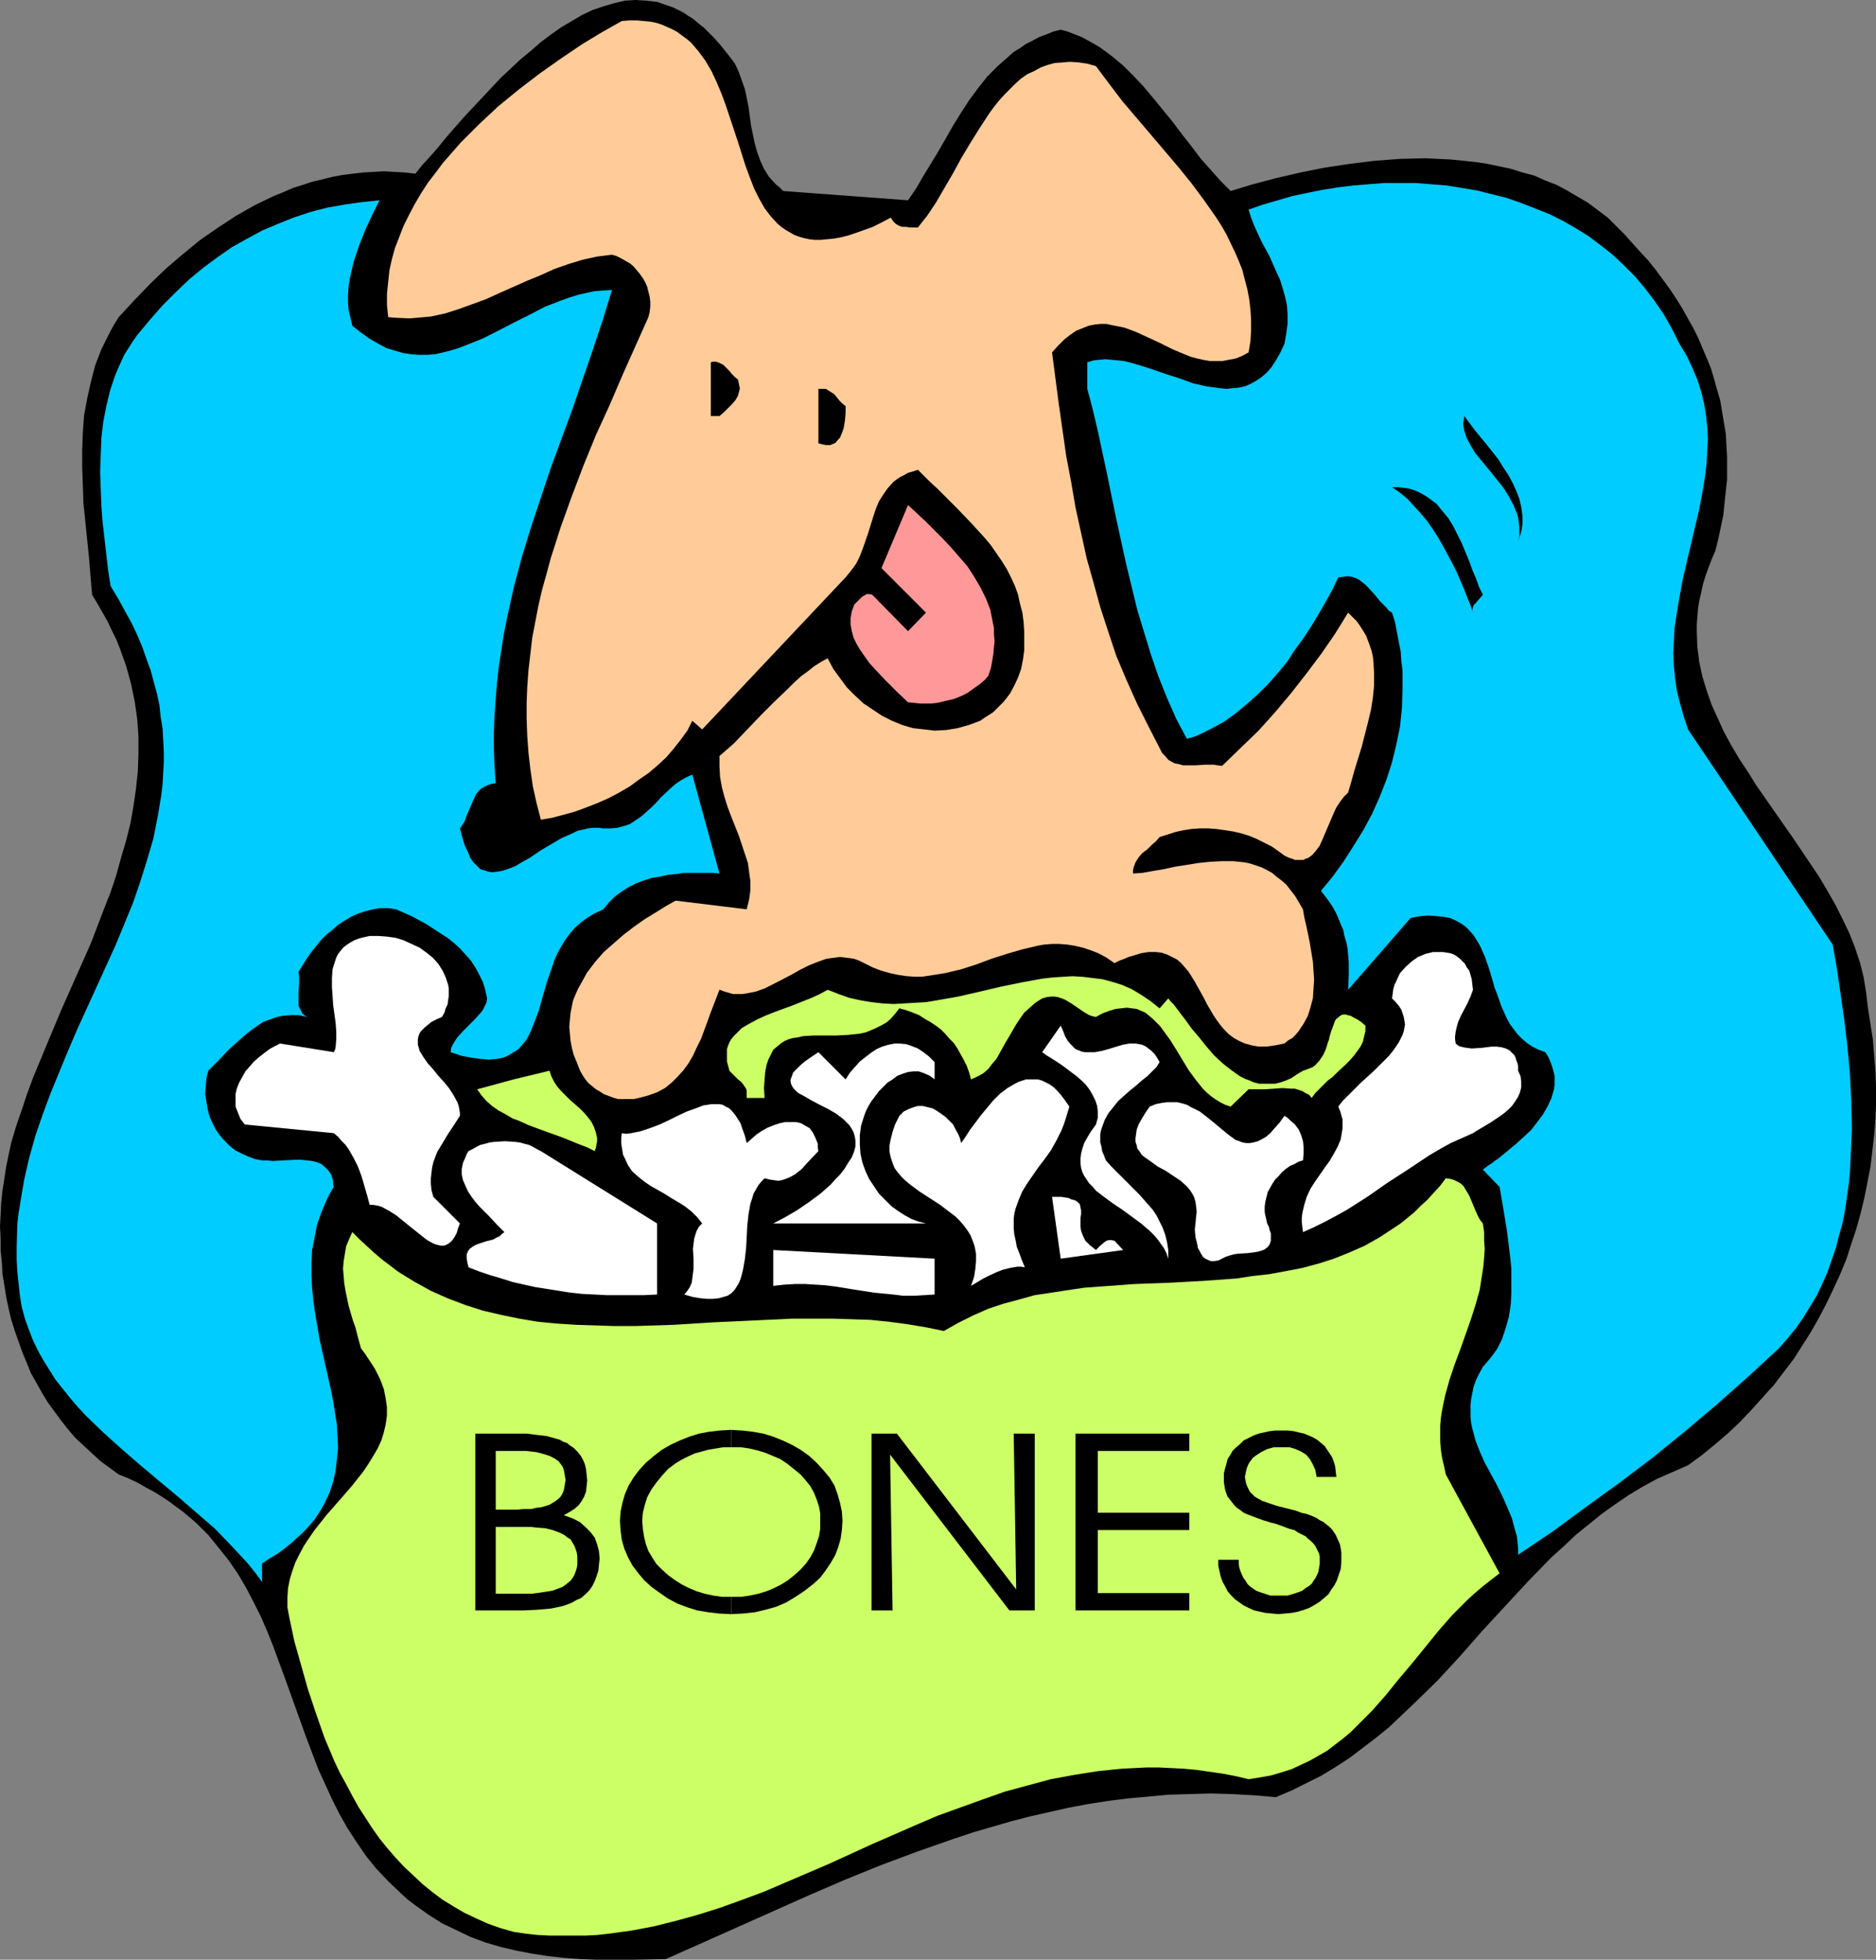 <?xml version="1.0" encoding="UTF-8" standalone="no"?>
<svg
   version="1.0"
   width="129.766mm"
   height="135.508mm"
   id="svg29"
   sodipodi:docname="Dog with Bone 23.wmf"
   xmlns:inkscape="http://www.inkscape.org/namespaces/inkscape"
   xmlns:sodipodi="http://sodipodi.sourceforge.net/DTD/sodipodi-0.dtd"
   xmlns="http://www.w3.org/2000/svg"
   xmlns:svg="http://www.w3.org/2000/svg">
  <rect width="100%" height="100%" fill="#808080" stroke="none"/>
  <sodipodi:namedview
     id="namedview29"
     pagecolor="#ffffff"
     bordercolor="#000000"
     borderopacity="0.25"
     inkscape:showpageshadow="2"
     inkscape:pageopacity="0.0"
     inkscape:pagecheckerboard="0"
     inkscape:deskcolor="#d1d1d1"
     inkscape:document-units="mm" />
  <defs
     id="defs1">
    <pattern
       id="WMFhbasepattern"
       patternUnits="userSpaceOnUse"
       width="6"
       height="6"
       x="0"
       y="0" />
  </defs>
  <path
     style="fill:#000000;fill-opacity:1;fill-rule:evenodd;stroke:none"
     d="m 190.688,14.702 1.454,1.939 0.97,2.1 0.808,2.262 0.808,2.262 0.485,2.262 0.485,2.423 0.646,4.847 0.97,4.685 0.646,2.262 0.808,2.262 0.97,2.1 1.293,2.1 1.778,1.939 0.97,0.808 0.97,0.969 32.643,2.423 2.101,-3.07 1.778,-3.07 4.04,-6.624 3.878,-6.786 2.101,-3.393 2.101,-3.231 2.262,-3.07 2.424,-3.07 2.747,-2.747 2.747,-2.423 1.454,-1.293 1.616,-0.969 1.616,-1.131 1.616,-0.808 1.778,-0.969 1.778,-0.646 1.939,-0.808 1.939,-0.485 1.778,0.485 3.717,1.454 3.232,1.777 1.616,0.969 3.07,2.262 2.909,2.423 2.747,2.747 2.586,2.747 2.586,3.07 5.01,6.139 2.424,3.231 2.424,3.07 2.424,3.231 2.586,2.908 2.586,2.908 2.747,2.747 5.818,-1.777 6.141,-1.616 6.302,-1.454 6.464,-1.293 6.464,-0.969 6.626,-0.808 6.464,-0.485 6.626,-0.162 3.232,0.162 3.394,0.162 3.232,0.323 3.07,0.323 3.232,0.485 3.07,0.646 3.07,0.646 3.07,0.969 3.07,0.808 2.909,1.293 2.909,1.131 2.747,1.454 2.747,1.616 2.747,1.616 2.586,1.939 2.586,1.939 4.363,4.362 4.202,4.685 2.101,2.262 1.939,2.423 1.778,2.423 1.778,2.423 1.616,2.423 1.616,2.585 1.454,2.585 1.454,2.585 1.293,2.585 2.262,5.332 1.131,2.747 0.808,2.747 0.808,2.908 0.808,2.747 0.485,2.908 0.485,2.908 0.485,2.908 0.162,2.908 0.162,2.908 v 3.07 3.07 l -0.323,2.908 -0.323,3.07 -0.323,3.231 -0.646,3.07 -0.646,3.07 -0.808,3.231 -0.97,2.262 -0.808,2.1 -0.808,2.262 -0.646,2.1 -0.485,2.262 -0.485,2.1 -0.323,1.939 -0.162,2.1 -0.162,2.1 v 1.939 l 0.162,4.039 0.485,3.878 0.808,3.716 1.131,3.716 1.293,3.716 1.616,3.554 1.616,3.554 1.939,3.554 2.101,3.554 2.262,3.393 2.101,3.393 9.696,13.894 4.686,6.947 2.262,3.393 2.101,3.554 2.101,3.716 1.778,3.554 1.778,3.716 1.454,3.716 1.293,3.878 0.97,3.878 0.646,4.039 0.485,4.039 0.646,4.201 0.646,4.039 0.323,4.201 0.323,4.039 0.162,4.201 v 4.201 l -0.162,4.039 -0.323,4.201 -0.485,4.201 -0.485,4.039 -0.808,4.201 -0.808,4.039 -0.97,4.039 -1.131,4.039 -1.293,3.878 -1.293,4.039 -1.616,3.878 -1.778,3.878 -1.778,3.716 -1.939,3.716 -2.101,3.716 -2.262,3.554 -2.262,3.554 -2.586,3.393 -2.586,3.393 -2.909,3.231 -2.909,3.231 -3.07,3.231 -3.07,2.908 -3.394,2.908 -3.555,2.908 -3.555,2.585 -4.04,1.777 -4.04,1.777 -3.878,2.1 -3.717,2.262 -3.555,2.423 -3.394,2.423 -3.394,2.747 -3.394,2.747 -3.07,2.908 -3.232,2.908 -6.141,6.301 -5.979,6.463 -5.979,6.463 -5.818,6.624 -5.979,6.463 -6.302,6.139 -3.07,2.908 -3.232,3.07 -3.394,2.747 -3.394,2.585 -3.394,2.585 -3.717,2.423 -3.717,2.262 -3.878,1.939 -3.878,1.939 -4.202,1.777 -5.656,-0.485 -5.818,-0.323 -5.494,-0.162 -5.494,0.162 -5.494,0.162 -5.333,0.485 -5.333,0.485 -5.171,0.646 -5.171,0.808 -5.171,0.969 -5.01,1.131 -5.01,1.131 -5.01,1.293 -5.01,1.454 -5.01,1.454 -4.848,1.616 -9.696,3.393 -9.534,3.554 -9.534,3.878 -9.373,4.039 -37.33,16.641 -9.05,0.162 h -4.525 -4.363 l -4.363,-0.162 -4.363,-0.323 -4.202,-0.485 -4.202,-0.646 -4.202,-0.808 -4.04,-0.969 -3.878,-1.131 -3.878,-1.454 -3.717,-1.777 -3.717,-1.777 -3.555,-2.262 -3.394,-2.423 -1.939,-1.454 -1.778,-1.616 -3.394,-3.231 -3.07,-3.231 -2.747,-3.393 -2.424,-3.554 -2.424,-3.716 -2.101,-3.716 -1.939,-3.878 -1.778,-3.878 -1.778,-3.878 -3.07,-8.078 -2.909,-8.078 -2.909,-8.078 -2.909,-7.917 -1.616,-4.039 -1.616,-3.716 -1.939,-3.878 -1.939,-3.716 -2.101,-3.554 -2.424,-3.554 -2.586,-3.231 -2.747,-3.393 -3.07,-3.07 -3.394,-2.908 -1.778,-1.292 -1.939,-1.454 -1.939,-1.293 -2.101,-1.292 -2.101,-1.131 -2.262,-1.293 -2.424,-1.131 -2.424,-0.969 -2.424,-1.777 -2.424,-1.777 -2.101,-1.939 -2.262,-2.1 -2.101,-1.939 -1.939,-2.262 -1.778,-2.262 -1.778,-2.423 -1.778,-2.423 -1.454,-2.423 -1.454,-2.585 -1.454,-2.585 -1.131,-2.747 -1.131,-2.747 -0.97,-2.747 -0.97,-2.747 -0.97,-3.07 -0.646,-2.747 -0.646,-3.07 -0.485,-3.07 -0.485,-2.908 -0.162,-3.07 -0.323,-3.07 v -3.07 L 0,320.541 l 0.162,-3.07 0.162,-3.231 0.323,-3.07 0.485,-3.07 0.485,-3.231 0.646,-3.07 0.646,-3.07 1.293,-4.362 1.454,-4.201 1.454,-4.362 1.616,-4.362 3.555,-8.563 3.717,-8.886 3.878,-8.724 3.878,-8.724 3.394,-8.886 1.778,-4.524 1.454,-4.362 1.293,-4.685 1.293,-4.362 1.131,-4.524 0.808,-4.524 0.646,-4.524 0.485,-4.524 0.162,-4.524 v -4.685 l -0.323,-4.524 -0.646,-4.524 -0.97,-4.685 -1.293,-4.685 -1.616,-4.524 -0.97,-2.423 -1.131,-2.262 -1.131,-2.423 -1.293,-2.262 -1.293,-2.262 -1.454,-2.423 -0.808,-9.694 -0.97,-9.532 -0.485,-4.685 -0.162,-4.685 -0.162,-4.685 V 117.618 l 0.162,-4.524 0.323,-4.524 0.808,-4.362 0.97,-4.362 1.131,-4.362 0.808,-2.1 0.808,-2.1 2.101,-4.201 1.131,-2.1 1.293,-2.1 4.04,-4.362 4.202,-4.362 4.202,-4.039 4.363,-3.716 4.525,-3.716 4.686,-3.231 4.686,-3.07 4.848,-2.747 5.01,-2.423 2.424,-0.969 2.586,-1.131 2.586,-0.808 2.424,-0.808 2.747,-0.646 2.586,-0.646 2.586,-0.485 2.586,-0.323 2.747,-0.323 2.747,-0.162 2.747,-0.162 2.747,0.162 2.747,0.162 2.747,0.323 1.778,-2.262 2.101,-2.262 2.101,-2.423 2.101,-2.585 4.525,-5.17 4.848,-5.17 4.848,-5.17 2.586,-2.423 2.586,-2.423 2.747,-2.262 2.586,-2.262 2.586,-1.939 2.747,-1.939 2.747,-1.616 2.747,-1.616 2.747,-1.293 2.909,-0.969 2.747,-0.808 2.747,-0.646 L 166.125,0 l 2.747,0.162 2.909,0.323 2.747,0.969 1.454,0.485 1.293,0.646 1.293,0.646 1.454,0.969 1.293,0.808 1.293,1.131 1.454,1.131 1.293,1.293 1.293,1.293 1.454,1.616 1.293,1.616 z"
     id="path1" />
  <path
     style="fill:#ffcc99;fill-opacity:1;fill-rule:evenodd;stroke:none"
     d="m 232.865,56.87 0.646,0.969 0.646,0.646 0.808,0.485 0.97,0.323 h 0.97 l 0.97,0.162 h 2.101 l 1.131,-1.454 1.293,-1.616 2.262,-3.393 2.262,-3.878 2.262,-3.878 2.101,-3.878 2.424,-4.039 2.424,-3.878 2.424,-3.716 1.293,-1.777 1.293,-1.616 1.454,-1.616 1.454,-1.454 1.454,-1.454 1.454,-1.293 1.616,-1.131 1.778,-0.808 1.778,-0.969 1.778,-0.646 1.778,-0.485 2.101,-0.162 1.939,-0.162 2.262,0.162 2.262,0.323 2.262,0.646 3.394,4.524 3.555,4.685 3.717,4.362 3.717,4.362 7.272,8.563 3.394,4.201 3.232,4.362 3.07,4.362 1.454,2.262 1.293,2.262 2.262,4.685 0.97,2.262 0.97,2.423 0.646,2.585 0.646,2.423 0.485,2.585 0.323,2.747 0.162,2.585 v 2.908 l -0.162,2.747 -0.485,2.908 -1.778,0.969 -1.616,0.646 -1.778,0.323 -1.616,0.323 h -1.778 -1.616 l -1.778,-0.323 -1.454,-0.323 -1.778,-0.485 -1.616,-0.646 -3.07,-1.293 -3.232,-1.616 -6.302,-2.908 -3.07,-1.131 -1.616,-0.323 -1.616,-0.323 -1.454,-0.323 h -1.616 l -1.454,0.162 -1.616,0.323 -1.616,0.646 -1.616,0.646 -1.616,1.131 -1.454,1.131 -1.616,1.616 -1.616,1.777 1.778,13.571 1.939,13.571 1.293,6.786 1.131,6.624 1.454,6.624 1.454,6.624 1.778,6.301 1.778,6.463 2.101,6.463 2.101,6.301 2.586,6.139 2.747,6.139 2.909,5.816 3.07,5.978 0.646,1.292 0.808,0.808 0.808,0.969 0.808,0.485 0.97,0.485 0.97,0.162 1.131,0.323 h 0.97 2.262 l 2.424,-0.162 h 2.262 l 1.131,0.162 1.131,0.162 4.848,-4.685 4.686,-4.524 4.363,-4.847 4.202,-5.008 4.04,-5.17 3.878,-5.17 3.555,-5.17 3.394,-5.493 1.131,1.131 1.131,1.131 0.808,1.131 0.808,1.292 0.808,1.293 0.485,1.292 0.485,1.293 0.485,1.454 0.323,1.454 0.162,1.454 0.162,2.908 v 3.231 l -0.323,3.231 -0.485,3.07 -0.808,3.393 -1.616,6.301 -1.939,6.301 -0.808,2.908 -0.808,2.747 -1.131,1.131 -0.97,1.292 -0.97,1.454 -0.808,1.777 -1.454,3.393 -1.454,3.393 -0.646,1.454 -0.97,1.292 -0.97,1.131 -1.131,0.808 -0.646,0.162 -0.485,0.323 h -0.808 -0.646 -0.808 l -0.808,-0.323 -0.97,-0.323 -0.97,-0.485 -1.778,-1.293 -1.616,-1.131 -1.939,-0.969 -1.939,-0.969 -1.939,-0.808 -2.101,-0.646 -2.101,-0.485 -2.101,-0.323 -2.262,-0.323 -2.101,-0.162 h -2.262 l -2.262,0.162 -2.101,0.323 -2.101,0.485 -1.939,0.646 -2.101,0.646 -0.97,1.131 -1.131,0.969 -1.131,1.131 -1.293,0.969 -0.97,1.131 -0.808,1.292 -0.485,1.293 -0.162,0.808 v 0.808 l 2.424,-0.162 2.747,-0.485 2.909,-0.485 2.909,-0.646 6.141,-0.969 3.07,-0.323 3.07,-0.162 h 2.909 l 3.07,0.323 1.454,0.323 1.454,0.485 1.454,0.485 1.293,0.646 1.454,0.808 1.131,0.969 1.293,0.969 1.293,1.131 1.131,1.454 1.131,1.454 0.97,1.616 1.131,1.939 0.323,1.939 0.485,2.1 0.485,2.262 0.485,2.423 0.808,4.847 0.162,2.423 0.162,2.423 -0.162,2.423 -0.162,2.423 -0.646,2.423 -0.646,2.1 -1.131,2.1 -0.646,0.969 -0.646,0.969 -0.808,0.969 -0.808,0.808 -1.131,0.646 -0.97,0.808 -2.424,0.485 -2.262,0.323 h -2.101 l -1.778,-0.323 -1.778,-0.485 -1.454,-0.646 -1.454,-0.808 -1.293,-0.969 -1.131,-1.131 -0.97,-1.131 -0.97,-1.292 -0.97,-1.454 -1.616,-2.747 -0.808,-1.616 -0.808,-1.454 -1.616,-2.908 -0.808,-1.293 -0.808,-1.292 -0.97,-1.131 -0.97,-1.131 -1.131,-0.969 -1.293,-0.646 -1.293,-0.646 -1.454,-0.485 -1.616,-0.162 h -1.778 l -1.939,0.323 -2.101,0.646 -1.131,0.323 -1.131,0.485 -1.293,0.485 -1.293,0.646 -2.101,-1.454 -2.101,-1.131 -2.101,-0.808 -1.939,-0.646 -2.101,-0.485 -1.939,-0.323 -2.101,-0.162 h -1.939 l -2.101,0.162 -1.778,0.323 -4.04,0.969 -3.878,1.131 -4.04,1.293 -3.878,1.454 -4.04,1.292 -4.04,0.969 -1.939,0.323 -2.101,0.323 -2.101,0.323 h -2.101 l -2.101,-0.162 -2.101,-0.323 -2.262,-0.485 -2.262,-0.646 -2.101,-0.808 -2.262,-1.131 -1.293,-0.646 -1.293,-0.485 -1.131,-0.162 -1.293,-0.162 -1.293,-0.162 -1.131,0.162 -2.424,0.323 -2.262,0.808 -2.424,0.969 -2.262,1.131 -2.262,1.292 -4.686,2.423 -2.262,1.131 -2.262,0.808 -2.424,0.485 -1.131,0.162 h -1.131 -1.293 l -1.131,-0.323 -1.131,-0.323 -1.293,-0.485 -0.808,2.1 -0.808,2.1 -0.808,2.1 -0.808,2.262 -1.616,4.362 -1.131,2.262 -0.97,2.1 -1.131,1.939 -1.293,1.777 -1.616,1.777 -1.454,1.454 -1.778,1.454 -2.101,1.131 -2.262,0.808 -1.131,0.323 -1.293,0.323 -1.454,0.323 h -1.293 -1.454 -1.293 l -1.131,-0.323 -1.293,-0.485 -1.293,-0.485 -0.97,-0.646 -1.131,-0.646 -1.939,-1.616 -0.808,-0.969 -0.646,-0.969 -0.646,-1.131 -0.485,-1.131 -0.485,-1.293 -0.808,-1.939 -0.485,-1.939 -0.323,-1.777 -0.162,-1.777 -0.162,-1.777 0.162,-1.777 0.162,-1.777 0.323,-1.616 0.323,-1.616 0.646,-1.616 0.646,-1.454 0.808,-1.454 0.808,-1.454 0.808,-1.454 2.101,-2.747 2.262,-2.585 2.586,-2.262 2.586,-2.262 2.747,-2.1 2.747,-1.939 2.909,-1.777 2.586,-1.616 2.586,-1.454 18.584,2.262 0.323,-1.293 0.323,-1.293 0.323,-2.423 v -2.423 l -0.323,-2.262 -0.323,-2.423 -0.808,-2.423 -1.616,-4.847 -1.939,-4.847 -0.97,-2.585 -0.808,-2.585 -0.646,-2.423 -0.485,-2.747 -0.162,-2.747 v -2.747 l 3.717,-3.231 3.555,-3.716 3.555,-3.716 3.555,-3.554 3.555,-3.393 1.616,-1.616 1.778,-1.616 1.778,-1.293 1.616,-1.292 1.778,-1.131 1.778,-0.969 1.454,2.747 1.778,2.423 1.778,2.423 2.101,2.1 2.262,2.1 2.424,1.616 2.424,1.616 2.586,1.293 2.747,1.131 2.747,0.808 2.909,0.323 2.747,0.323 3.07,-0.162 2.909,-0.485 2.909,-0.808 3.07,-1.131 1.131,-0.808 1.293,-0.808 0.97,-0.646 0.97,-0.969 1.778,-1.777 1.616,-2.1 1.131,-2.1 0.97,-2.1 0.808,-2.262 0.485,-2.423 0.323,-2.423 v -2.423 -2.423 l -0.162,-2.585 -0.323,-2.423 -0.646,-2.423 -0.485,-2.262 -0.808,-2.262 -0.97,-2.1 -1.131,-2.262 -1.293,-2.1 -1.454,-2.1 -1.454,-2.1 -1.616,-1.939 -3.555,-3.878 -3.555,-3.716 -3.555,-3.554 -1.778,-1.777 -1.778,-1.616 -1.616,-1.616 -1.616,-1.616 -1.454,0.485 -1.131,0.323 -1.131,0.646 -0.97,0.485 -0.97,0.646 -0.808,0.646 -1.454,1.616 -1.131,1.616 -1.131,1.777 -0.808,1.939 -0.646,1.939 -1.293,4.201 -1.454,4.201 -0.808,2.1 -0.97,1.939 -1.293,1.777 -1.454,1.777 -37.491,39.745 -2.586,-2.262 -1.293,2.585 -1.778,2.423 -1.778,2.262 -1.939,2.262 -2.262,2.1 -2.262,1.939 -2.586,1.777 -2.424,1.777 -2.747,1.616 -2.747,1.454 -2.909,1.293 -2.909,1.131 -3.07,1.131 -2.909,0.808 -3.07,0.808 -2.909,0.485 -1.131,-4.362 -0.97,-4.362 -0.646,-4.524 -0.485,-4.201 -0.323,-4.362 -0.162,-4.362 v -4.362 l 0.162,-4.201 0.323,-4.362 0.485,-4.201 0.485,-4.201 0.808,-4.201 0.808,-4.201 0.97,-4.201 1.131,-4.039 1.131,-4.201 2.586,-8.078 2.909,-8.078 3.07,-8.078 3.232,-7.917 3.555,-7.755 3.394,-7.917 3.394,-7.593 3.394,-7.593 0.323,-1.293 0.162,-1.454 V 78.843 l -0.162,-1.293 -0.323,-1.293 -0.323,-1.293 -0.485,-1.131 -0.646,-1.131 -0.808,-1.131 -0.808,-0.969 -0.808,-0.969 -0.97,-0.808 -1.131,-0.646 -1.131,-0.646 -1.293,-0.646 -1.131,-0.323 -3.878,0.485 -3.717,0.808 -3.717,1.131 -3.717,1.293 -3.555,1.616 -3.555,1.454 -7.272,3.231 -3.555,1.616 -3.555,1.293 -3.555,1.293 -3.555,1.131 -3.717,0.808 -3.717,0.323 -1.778,0.162 -3.717,-0.162 -1.939,-0.162 -0.323,-3.07 v -3.07 l 0.323,-3.07 0.323,-3.07 0.646,-2.908 0.808,-2.908 1.131,-2.908 1.131,-2.908 1.454,-2.908 1.454,-2.747 1.616,-2.747 1.778,-2.747 2.101,-2.747 1.939,-2.585 2.262,-2.585 2.262,-2.585 2.424,-2.423 2.424,-2.423 5.01,-4.685 5.333,-4.362 5.494,-4.201 5.494,-3.878 5.494,-3.716 5.333,-3.231 2.586,-1.454 2.586,-1.454 1.939,-0.162 h 1.939 l 1.778,0.162 1.778,0.162 1.616,0.323 1.454,0.485 1.454,0.646 1.454,0.646 1.131,0.646 1.293,0.969 1.131,0.808 1.131,0.969 1.939,2.262 1.778,2.423 1.616,2.747 1.293,2.747 1.293,3.07 1.131,3.07 2.101,6.301 1.131,3.393 0.97,3.07 0.97,3.07 1.131,3.07 1.131,2.908 1.293,2.585 1.454,2.585 1.616,2.1 1.778,1.939 0.97,0.808 1.131,0.808 1.131,0.646 1.131,0.646 1.293,0.485 1.131,0.323 1.454,0.323 1.454,0.162 h 1.616 l 1.616,-0.162 1.778,-0.162 1.778,-0.323 1.939,-0.485 1.939,-0.646 2.262,-0.808 2.262,-0.808 2.262,-1.131 z"
     id="path2" />
  <path
     style="fill:#00ccff;fill-opacity:1;fill-rule:evenodd;stroke:none"
     d="m 439.067,89.829 1.939,3.231 1.454,3.07 1.293,3.07 0.97,3.07 0.808,3.231 0.485,3.07 0.323,3.07 0.162,3.07 -0.162,3.07 -0.162,3.07 -0.323,3.07 -0.485,3.07 -1.131,6.139 -1.454,6.139 -1.454,6.139 -1.454,6.301 -1.131,6.301 -0.485,3.07 -0.485,3.231 -0.162,3.231 -0.162,3.231 0.162,3.231 0.323,3.231 0.485,3.393 0.808,3.231 0.97,3.393 1.131,3.393 37.814,56.224 v 0 l 1.131,6.463 0.97,6.786 0.97,6.786 0.808,6.947 0.646,7.109 0.323,7.109 0.162,7.109 -0.323,7.109 -0.162,3.554 -0.323,3.554 -0.485,3.393 -0.485,3.393 -0.646,3.393 -0.97,3.393 -0.808,3.231 -1.131,3.231 -1.131,3.231 -1.293,2.908 -1.454,3.07 -1.778,2.908 -1.778,2.908 -1.939,2.747 -2.101,2.585 -2.262,2.585 -8.242,7.593 -8.403,7.432 -8.242,6.947 -8.565,6.947 -8.565,6.463 -8.726,6.301 -8.565,6.301 -8.888,5.978 v -1.616 l -0.162,-1.777 -0.162,-1.454 -0.485,-1.616 -0.808,-3.07 -1.293,-3.07 -1.293,-2.908 -1.454,-2.908 -3.07,-5.655 -1.293,-2.908 -1.131,-2.908 -0.808,-3.07 -0.323,-1.454 -0.162,-1.616 v -1.454 -1.616 l 0.162,-1.616 0.323,-1.616 0.323,-1.616 0.646,-1.777 0.808,-1.616 0.97,-1.777 0.97,-1.131 0.97,-1.131 0.97,-1.292 0.808,-1.131 0.646,-1.292 0.646,-1.293 0.97,-2.908 0.808,-2.908 0.485,-3.07 0.162,-3.07 v -3.231 -3.231 l -0.323,-3.231 -0.808,-6.463 -0.485,-3.07 -0.485,-2.908 -0.485,-2.908 -0.485,-2.747 -4.363,-4.524 1.454,-1.131 0.808,-0.485 0.808,-0.646 0.97,-0.646 0.97,-0.808 1.778,-1.454 1.939,-1.616 1.939,-1.777 1.939,-1.777 1.616,-2.1 1.454,-1.939 1.293,-2.262 0.97,-2.1 0.323,-1.131 0.323,-1.131 0.162,-1.131 v -1.293 -1.131 l -0.323,-1.293 -0.323,-1.131 -0.485,-1.292 -0.485,-1.131 -0.808,-1.292 -1.778,-0.646 -1.616,-0.808 -1.454,-0.969 -1.293,-1.131 -1.131,-1.131 -0.97,-1.293 -0.97,-1.292 -0.808,-1.454 -1.454,-3.231 -1.131,-3.231 -0.646,-1.616 -0.485,-1.777 -0.97,-3.231 -1.131,-3.231 -0.646,-1.454 -0.646,-1.454 -0.808,-1.293 -0.808,-1.292 -0.97,-1.131 -1.131,-1.131 -1.131,-0.808 -1.454,-0.808 -1.454,-0.646 -1.778,-0.323 -1.778,-0.162 -2.101,-0.162 -2.262,0.162 -2.424,0.485 -16.322,18.741 0.162,-3.716 v -1.777 -1.777 l -0.162,-1.777 -0.162,-1.777 -0.323,-1.616 -0.485,-1.616 -0.323,-1.616 -0.646,-1.454 -0.646,-1.616 -0.646,-1.454 -0.808,-1.454 -0.97,-1.454 -0.97,-1.292 -1.131,-1.454 3.07,-3.716 2.909,-4.039 2.586,-4.039 2.586,-4.201 2.262,-4.201 1.939,-4.362 1.778,-4.524 1.454,-4.524 1.131,-4.685 0.97,-4.685 0.485,-4.847 0.162,-4.847 v -2.423 -2.423 l -0.323,-2.585 -0.162,-2.423 -0.485,-2.423 -0.485,-2.585 -0.485,-2.585 -0.808,-2.585 -0.808,-0.485 -0.646,-0.808 -1.616,-1.616 -1.454,-1.777 -1.616,-1.777 -0.808,-0.808 -0.808,-0.646 -0.808,-0.646 -0.97,-0.485 -0.97,-0.323 -1.131,-0.162 -1.131,0.162 -1.293,0.162 -1.454,3.07 -1.778,3.231 -1.778,3.07 -1.939,3.231 -2.101,3.231 -2.262,3.07 -2.101,3.231 -2.424,2.908 -2.586,2.908 -2.586,2.585 -2.909,2.585 -2.909,2.423 -2.909,2.1 -3.232,1.777 -3.232,1.616 -1.616,0.646 -1.778,0.485 -2.747,-5.17 -2.424,-5.493 -2.262,-5.655 -1.939,-5.655 -1.778,-5.816 -1.778,-5.816 -1.454,-5.978 -1.454,-5.978 -2.586,-11.794 -2.424,-11.794 -2.424,-11.309 -1.293,-5.493 -1.454,-5.493 v -6.947 l 1.616,-0.485 1.454,-0.162 1.616,-0.162 1.616,0.162 1.778,0.162 1.616,0.162 3.555,0.969 3.555,1.131 3.717,1.293 3.555,1.131 3.555,1.293 3.555,0.808 3.555,0.485 1.616,0.162 1.616,-0.162 1.616,-0.162 1.616,-0.323 1.454,-0.646 1.454,-0.808 1.454,-0.969 1.293,-1.131 1.293,-1.454 1.131,-1.777 1.131,-1.939 1.131,-2.423 0.485,-2.747 0.323,-2.423 v -2.585 l -0.162,-2.262 -0.485,-2.262 -0.646,-2.262 -0.646,-2.1 -0.97,-2.1 -1.778,-4.039 -2.101,-3.878 -1.939,-4.201 -0.808,-2.1 -0.646,-2.1 3.717,-1.293 3.878,-1.131 3.878,-1.131 3.878,-0.808 4.04,-0.808 4.04,-0.646 4.04,-0.485 3.878,-0.323 4.202,-0.323 h 4.04 4.04 l 4.04,0.323 4.04,0.323 4.04,0.646 3.878,0.646 3.878,0.969 3.878,0.969 3.717,1.293 3.717,1.454 3.717,1.454 3.555,1.777 3.394,1.939 3.394,2.1 3.232,2.423 3.07,2.423 2.909,2.747 2.909,2.908 2.586,3.07 2.586,3.393 2.424,3.554 2.101,3.716 z"
     id="path3" />
  <path
     style="fill:#00ccff;fill-opacity:1;fill-rule:evenodd;stroke:none"
     d="m 99.222,52.346 -1.939,3.878 -1.778,3.878 -1.616,4.039 -1.454,4.362 -0.485,2.1 -0.485,2.1 -0.323,2.1 -0.162,2.1 v 2.1 l 0.162,2.1 0.485,1.939 0.485,2.1 2.262,1.777 2.262,1.616 2.262,1.293 2.101,1.131 2.101,0.646 2.262,0.646 2.101,0.323 2.101,0.162 h 2.101 l 2.101,-0.162 2.101,-0.485 1.939,-0.485 2.101,-0.646 2.101,-0.808 4.04,-1.616 4.202,-2.1 4.04,-2.1 4.202,-2.1 4.04,-2.1 4.202,-1.616 2.262,-0.808 2.101,-0.646 2.101,-0.485 2.262,-0.485 2.262,-0.162 2.262,-0.162 -2.424,7.917 -2.586,7.755 -5.333,15.51 -5.656,15.348 -2.586,7.755 -2.586,7.755 -2.424,7.917 -2.101,7.917 -1.778,8.078 -0.808,4.039 -0.646,4.201 -0.646,4.201 -0.485,4.201 -0.323,4.201 -0.323,4.362 -0.162,4.362 v 4.362 l 0.162,4.524 0.323,4.524 -1.131,0.162 -0.97,0.323 -0.97,0.485 -0.808,0.485 -0.646,0.646 -0.646,0.808 -0.808,1.777 -1.616,3.716 -0.646,1.777 -1.131,1.616 0.646,2.423 0.646,2.1 0.808,1.616 0.646,1.616 0.808,1.131 0.97,0.969 0.808,0.808 1.131,0.323 0.97,0.323 1.131,0.162 1.131,-0.162 1.131,-0.162 1.131,-0.323 1.293,-0.485 1.293,-0.485 1.293,-0.808 2.586,-1.454 2.586,-1.777 2.747,-1.616 2.747,-1.616 2.909,-1.293 1.293,-0.646 1.454,-0.323 1.293,-0.323 1.454,-0.162 h 1.293 l 1.293,0.162 h 1.939 l 1.778,-0.162 1.778,-0.485 1.454,-0.485 1.454,-0.969 1.454,-0.969 1.293,-1.131 1.454,-1.293 1.131,-1.131 1.293,-1.454 2.586,-2.423 1.293,-1.131 1.454,-0.969 1.454,-0.808 1.454,-0.646 7.11,25.85 -1.616,-0.162 h -1.778 -1.939 -1.939 -2.101 l -1.939,0.323 -2.101,0.162 -2.101,0.485 -2.101,0.323 -2.101,0.646 -2.101,0.808 -1.939,0.969 -1.778,1.131 -1.778,1.293 -1.616,1.616 -1.454,1.777 -2.101,0.969 -1.939,1.131 -1.778,1.292 -1.616,1.454 -1.293,1.454 -1.293,1.777 -0.97,1.616 -0.97,1.777 -0.808,1.777 -0.646,1.939 -1.293,3.716 -1.131,3.878 -0.97,3.554 -1.293,3.393 -0.646,1.616 -0.646,1.454 -0.808,1.454 -0.97,1.131 -0.97,1.131 -1.293,0.808 -1.293,0.808 -1.454,0.646 -1.778,0.323 -1.939,0.162 -2.101,-0.162 -2.424,-0.323 -2.586,-0.485 -2.909,-0.969 0.162,-1.131 0.485,-0.969 0.485,-0.808 0.646,-0.969 1.454,-1.616 3.07,-3.07 1.454,-1.616 0.646,-0.808 0.485,-0.969 0.485,-0.969 0.162,-1.131 -0.485,-2.262 -0.646,-2.1 -0.97,-1.939 -0.97,-1.777 -1.131,-1.777 -1.454,-1.616 -1.454,-1.616 -1.616,-1.454 -1.616,-1.293 -1.778,-1.131 -3.717,-2.423 -3.878,-2.1 -4.04,-1.777 -2.101,-0.323 h -2.101 l -1.939,0.323 -1.939,0.485 -1.939,0.646 -1.778,0.808 -1.616,0.969 -1.778,1.131 -1.454,1.293 -1.616,1.293 -1.454,1.454 -1.293,1.616 -1.293,1.616 -1.131,1.616 -2.101,3.393 0.162,1.454 v 1.616 l -0.162,1.777 v 1.616 1.616 0.808 l 0.323,0.646 0.323,0.646 0.323,0.646 0.485,0.485 0.808,0.485 -2.262,-0.485 h -1.939 l -1.939,0.162 -1.778,0.323 -1.778,0.646 -1.778,0.646 -1.454,0.969 -1.616,1.131 -1.454,1.131 -1.454,1.292 -2.909,2.585 -2.747,2.908 -2.747,2.747 -0.485,1.939 -0.162,2.1 -0.162,2.1 0.323,1.939 0.323,1.939 0.485,1.939 0.808,1.777 0.808,1.616 1.131,1.616 1.293,1.454 1.293,1.292 1.454,1.131 1.616,0.808 1.778,0.808 1.778,0.646 1.778,0.323 h 1.293 l 1.454,0.162 2.909,-0.162 3.07,-0.162 h 1.454 l 1.454,0.162 1.454,0.162 1.293,0.323 1.131,0.485 0.97,0.808 0.808,0.808 0.808,1.131 0.485,1.616 v 0.808 l 0.162,0.808 -0.97,1.616 -0.808,1.616 -1.454,3.393 -1.131,3.231 -0.646,3.393 -0.646,3.231 -0.162,3.393 v 3.231 l 0.162,3.393 0.323,3.231 0.485,3.393 1.131,6.624 1.454,6.463 1.454,6.463 0.646,3.231 0.485,3.07 0.485,3.07 0.162,3.07 0.162,3.07 -0.323,3.07 -0.323,2.908 -0.646,2.908 -0.97,2.908 -1.293,2.747 -0.808,1.454 -0.808,1.292 -0.97,1.454 -1.131,1.293 -1.131,1.292 -1.293,1.293 -1.454,1.292 -1.454,1.293 -1.616,1.292 -1.778,1.293 -1.939,1.131 -1.939,1.293 v 4.847 l -1.778,-2.423 -1.939,-2.423 -2.101,-2.262 -2.101,-2.262 -4.363,-4.524 -4.848,-4.201 -4.848,-4.201 -4.848,-4.039 -5.01,-4.201 -4.848,-4.201 -4.848,-4.362 -4.525,-4.362 -2.101,-2.262 -1.939,-2.262 -1.939,-2.423 -1.939,-2.423 -1.616,-2.585 -1.616,-2.585 -1.454,-2.585 -1.293,-2.747 -1.131,-2.908 -0.97,-2.747 -0.808,-3.07 -0.485,-3.07 -0.323,-3.07 -0.323,-3.07 -0.162,-3.07 v -2.908 l 0.162,-6.139 0.323,-2.908 0.485,-2.908 0.97,-5.816 1.293,-5.655 1.616,-5.816 1.939,-5.655 2.101,-5.655 2.262,-5.493 2.262,-5.493 2.424,-5.655 5.01,-10.986 5.01,-10.986 2.262,-5.493 2.262,-5.493 1.939,-5.655 1.778,-5.655 1.616,-5.493 1.131,-5.655 0.97,-5.816 0.323,-2.747 0.162,-2.908 0.162,-2.908 v -2.908 l -0.162,-3.07 -0.162,-2.908 -0.485,-2.908 -0.323,-3.07 -0.646,-3.07 -0.808,-2.908 -0.808,-3.07 -1.131,-3.07 -1.131,-3.231 -1.293,-3.07 -1.454,-3.07 -1.778,-3.231 -1.778,-3.231 -1.939,-3.231 -0.646,-4.039 -0.485,-4.201 -0.97,-8.563 -0.323,-4.201 -0.162,-4.524 -0.162,-4.362 0.162,-4.362 0.162,-4.362 0.485,-4.201 0.808,-4.201 0.97,-4.039 1.293,-3.878 0.808,-1.939 0.808,-1.777 0.808,-1.777 1.131,-1.777 1.131,-1.777 1.131,-1.616 3.232,-3.878 3.394,-3.878 3.394,-3.393 3.555,-3.393 3.717,-3.07 3.717,-2.747 3.717,-2.585 4.04,-2.262 3.878,-2.1 4.202,-1.777 4.04,-1.616 4.363,-1.454 4.363,-1.131 4.525,-0.808 4.525,-0.646 z"
     id="path4" />
  <path
     style="fill:#000000;fill-opacity:1;fill-rule:evenodd;stroke:none"
     d="m 192.95,99.2 0.162,0.808 0.162,0.808 0.162,0.646 -0.162,0.646 -0.323,1.293 -0.646,1.131 -0.97,1.131 -0.97,0.969 -1.131,1.131 -1.131,0.969 h -2.262 V 94.676 l 0.646,-0.162 h 0.646 l 0.485,0.162 0.485,0.162 0.97,0.485 0.808,0.808 0.808,0.808 0.646,0.808 0.808,0.808 z"
     id="path5" />
  <path
     style="fill:#000000;fill-opacity:1;fill-rule:evenodd;stroke:none"
     d="m 221.069,106.147 v 1.777 l -0.162,1.939 -0.323,1.939 -0.323,0.969 -0.323,0.808 -0.323,0.808 -0.646,0.646 -0.485,0.646 -0.646,0.323 -0.808,0.323 h -0.97 l -0.97,-0.162 -1.131,-0.323 v -14.218 h 0.646 0.646 0.646 l 0.485,0.323 0.808,0.485 0.97,0.646 1.293,1.616 0.808,0.808 z"
     id="path6" />
  <path
     style="fill:#000000;fill-opacity:1;fill-rule:evenodd;stroke:none"
     d="m 396.889,141.368 0.323,-1.292 v -1.293 -1.131 l -0.162,-1.293 -0.162,-1.131 -0.323,-1.131 -0.97,-2.262 -1.131,-2.1 -1.293,-2.1 -3.07,-3.878 -1.616,-1.939 -1.454,-1.777 -1.454,-1.777 -1.131,-1.939 -0.97,-1.777 -0.646,-1.939 -0.162,-0.808 -0.162,-0.969 0.162,-0.969 0.162,-1.131 2.747,3.716 3.07,3.716 3.07,3.878 1.293,2.1 1.293,1.939 1.131,2.1 0.97,2.1 0.808,2.1 0.485,2.1 0.323,2.262 v 2.262 l -0.323,2.1 z"
     id="path7" />
  <path
     style="fill:#000000;fill-opacity:1;fill-rule:evenodd;stroke:none"
     d="m 387.678,155.424 -0.97,1.131 -0.97,1.131 -0.485,0.485 -0.162,0.485 -0.162,0.808 0.162,0.646 -0.646,-1.939 -0.808,-1.939 -0.808,-2.1 -0.97,-2.262 -0.97,-2.262 -1.131,-2.262 -2.424,-4.524 -1.293,-2.262 -1.454,-2.262 -1.454,-2.1 -1.616,-1.939 -1.778,-1.939 -1.778,-1.939 -1.939,-1.616 -2.101,-1.454 h 1.454 l 1.454,0.162 1.293,0.162 1.131,0.323 1.293,0.485 0.97,0.485 1.131,0.646 0.97,0.646 1.939,1.454 1.454,1.777 1.616,1.939 1.293,2.1 1.131,2.262 1.131,2.262 1.939,4.685 0.808,2.262 0.97,2.262 0.808,2.262 z"
     id="path8" />
  <path
     style="fill:#ff9999;fill-opacity:1;fill-rule:evenodd;stroke:none"
     d="m 258.398,176.589 -0.97,1.131 -1.131,0.969 -1.131,0.808 -1.131,0.808 -1.131,0.808 -1.293,0.646 -1.131,0.485 -1.293,0.485 -1.454,0.323 -1.293,0.323 -1.454,0.323 -1.454,0.162 h -1.454 -1.616 l -1.454,-0.162 -1.616,-0.162 -2.909,-2.747 -1.454,-1.454 -1.454,-1.454 -2.909,-3.07 -1.454,-1.616 -1.131,-1.616 -1.131,-1.616 -0.97,-1.616 -0.808,-1.616 -0.485,-1.777 -0.323,-1.777 v -1.616 l 0.323,-1.777 0.646,-1.777 1.131,-1.131 0.97,-0.969 0.646,-0.323 0.485,-0.323 h 0.646 l 0.808,0.162 9.373,9.532 4.686,-4.847 -11.635,-11.633 6.949,-16.479 4.525,4.201 4.525,4.524 2.262,2.423 2.101,2.423 2.101,2.423 1.778,2.747 1.616,2.747 1.454,2.908 1.131,2.908 0.323,1.616 0.323,1.616 0.323,1.616 v 1.616 l 0.162,1.777 -0.162,1.616 -0.162,1.777 -0.323,1.939 -0.323,1.777 z"
     id="path9" />
  <path
     style="fill:#ffffff;fill-opacity:1;fill-rule:evenodd;stroke:none"
     d="m 115.544,265.771 -1.454,0.646 -1.293,0.646 -0.97,0.808 -0.808,0.646 -0.808,0.808 -0.485,0.646 -0.323,0.808 -0.162,0.808 v 0.646 0.808 l 0.485,1.616 0.97,1.616 1.131,1.616 1.454,1.616 1.293,1.616 1.616,1.777 1.293,1.616 1.131,1.777 0.97,1.777 0.323,0.969 0.162,0.808 0.162,0.969 v 0.808 l -1.454,2.262 -1.616,2.423 -1.454,2.423 -1.454,2.423 -0.97,2.585 -0.323,1.454 -0.162,1.293 -0.162,1.454 v 1.454 l 0.162,1.616 0.485,1.777 6.949,6.947 -0.485,1.292 -0.323,1.131 -0.485,0.969 -0.646,0.969 -0.485,0.485 -0.646,0.485 -0.646,0.323 -0.485,0.162 h -0.808 l -0.646,-0.162 -0.646,-0.162 -0.808,-0.323 -1.454,-0.808 -1.454,-1.131 -1.616,-1.292 -1.616,-1.293 -3.394,-2.747 -1.778,-1.131 -1.778,-0.969 -0.808,-0.323 -0.808,-0.162 -0.808,-0.162 h -0.97 l -0.646,-2.423 -1.454,-5.008 -0.97,-2.585 -1.131,-2.262 -1.293,-2.262 -0.808,-1.131 -0.97,-0.969 -0.97,-1.131 -1.131,-0.969 -23.27,-2.262 -1.131,-1.454 -0.646,-1.616 -0.646,-1.616 v -1.616 -1.616 l 0.323,-1.454 0.646,-1.616 0.808,-1.454 0.808,-1.454 1.131,-1.293 1.131,-1.292 1.293,-1.131 1.454,-1.131 1.293,-0.969 1.454,-0.808 1.293,-0.646 14.059,2.262 0.323,-0.646 0.162,-0.808 0.162,-1.939 v -1.939 l -0.162,-2.262 -0.646,-4.685 -0.162,-2.423 -0.162,-2.262 v -2.423 l 0.162,-2.262 0.323,-1.131 0.323,-0.969 0.323,-0.969 0.485,-0.969 0.646,-0.808 0.646,-0.808 0.808,-0.646 0.97,-0.646 1.131,-0.646 1.293,-0.485 1.293,-0.323 1.454,-0.323 h 2.262 l 2.262,0.162 2.262,0.323 2.101,0.646 2.101,0.969 2.101,0.969 1.778,1.293 1.616,1.292 1.454,1.616 1.131,1.777 0.808,1.777 0.646,1.939 0.162,0.969 v 0.969 0.969 l -0.162,1.131 -0.162,1.131 -0.485,0.969 -0.323,1.131 z"
     id="path10" />
  <path
     style="fill:#ffffff;fill-opacity:1;fill-rule:evenodd;stroke:none"
     d="m 385.092,258.663 -0.646,1.777 -0.808,1.777 -1.616,3.07 -0.808,1.777 -0.485,1.777 -0.162,0.808 -0.162,1.131 v 0.808 l 0.162,1.131 0.808,0.646 1.131,0.323 0.97,0.162 1.293,0.162 2.586,-0.162 2.586,-0.323 h 1.293 l 1.293,0.162 1.131,0.323 0.97,0.485 0.808,0.808 0.485,0.485 0.323,0.646 0.162,0.646 0.323,0.808 0.162,0.808 v 1.131 l 0.646,1.454 0.162,1.454 v 1.454 l -0.323,1.293 -0.485,1.131 -0.808,1.292 -0.808,1.131 -0.97,0.969 -1.131,0.969 -1.131,0.808 -2.424,1.616 -2.424,1.454 -1.131,0.646 -0.97,0.646 -2.909,1.292 -2.909,1.293 -2.909,1.616 -2.747,1.616 -5.333,3.554 -5.494,3.554 -5.333,3.716 -5.333,3.393 -2.909,1.616 -2.747,1.454 -2.909,1.454 -2.909,1.292 -0.162,-1.292 -0.162,-1.293 v -1.131 l 0.162,-1.293 0.485,-2.1 0.646,-2.1 0.97,-2.1 1.131,-1.777 2.586,-3.716 1.293,-1.777 1.131,-1.939 0.97,-1.777 0.808,-1.939 0.323,-1.939 0.162,-0.969 v -1.131 -1.131 l -0.323,-1.131 -0.323,-1.131 -0.485,-1.131 1.131,-1.454 1.454,-1.454 1.616,-1.616 1.616,-1.616 3.717,-3.393 1.778,-1.777 1.778,-1.777 1.454,-1.777 1.293,-1.939 0.97,-1.939 0.323,-0.969 0.162,-0.808 0.162,-0.969 -0.162,-0.969 -0.162,-0.969 -0.323,-0.969 -0.323,-0.969 -0.646,-0.969 -0.808,-0.969 -0.97,-0.969 0.162,-1.131 0.162,-1.292 0.323,-1.131 0.485,-0.969 0.485,-1.131 0.485,-0.969 1.454,-1.616 1.616,-1.454 1.616,-1.131 1.939,-0.808 1.939,-0.485 h 1.939 0.808 l 0.97,0.162 0.97,0.162 0.808,0.323 0.808,0.485 0.808,0.646 0.646,0.646 0.646,0.646 0.485,0.969 0.646,0.808 0.323,1.131 0.323,1.131 0.162,1.454 z"
     id="path11" />
  <path
     style="fill:#ccff66;fill-opacity:1;fill-rule:evenodd;stroke:none"
     d="m 305.424,260.925 0.646,0.808 0.808,0.808 1.454,1.939 1.616,2.1 1.616,2.262 1.939,2.262 1.939,2.423 1.939,2.262 2.262,2.1 2.262,1.777 1.131,0.808 1.131,0.808 1.293,0.646 1.293,0.485 1.131,0.485 1.293,0.323 h 1.454 1.293 1.454 l 1.293,-0.323 1.454,-0.485 1.454,-0.646 1.454,-0.969 1.616,-0.969 0.97,-0.323 0.808,-0.323 0.808,-0.323 0.646,-0.485 1.131,-1.293 0.97,-1.454 0.646,-1.454 0.485,-1.616 0.323,-0.808 0.162,-0.808 0.485,-1.616 0.485,-1.293 0.485,-1.292 0.323,-0.485 0.485,-0.323 0.323,-0.323 0.485,-0.323 0.485,-0.162 h 0.646 l 0.485,0.162 0.808,0.162 0.808,0.485 0.97,0.485 0.97,0.646 1.131,0.969 v 1.454 l -0.323,1.293 -0.323,1.454 -0.646,1.292 -0.808,1.131 -0.97,1.293 -0.97,1.131 -1.131,1.131 -2.262,2.1 -1.131,1.131 -1.293,0.969 -2.262,2.262 -0.97,0.969 -0.97,1.292 -0.646,-0.808 -0.97,-0.485 -0.808,-0.485 -0.97,-0.323 -0.97,-0.323 h -0.97 l -2.262,-0.162 -2.262,0.162 -2.262,0.162 h -2.262 -2.101 l -4.686,4.524 -1.454,-0.485 -1.293,-0.646 -1.293,-0.808 -1.131,-0.808 -1.131,-0.969 -0.97,-0.969 -1.939,-2.423 -1.778,-2.423 -3.232,-5.332 -1.616,-2.585 -1.778,-2.423 -0.808,-1.131 -0.97,-0.969 -0.97,-0.969 -0.97,-0.808 -0.97,-0.808 -1.131,-0.485 -1.131,-0.485 -1.293,-0.162 -1.293,-0.162 -1.454,0.162 -1.454,0.162 -1.616,0.485 -1.778,0.646 -1.778,0.969 -0.808,-0.162 -0.97,-0.323 -1.616,-0.969 -1.616,-1.131 -1.454,-0.969 -1.616,-0.969 -0.808,-0.323 -0.97,-0.323 -0.97,-0.162 h -0.97 l -1.131,0.162 -1.131,0.323 -1.778,1.131 -1.454,1.293 -1.454,1.293 -1.131,1.616 -0.97,1.454 -1.778,3.07 -0.97,1.616 -1.616,2.908 -0.808,1.454 -1.131,1.293 -0.97,1.292 -1.293,1.131 -1.454,0.808 -1.778,0.808 -0.485,-1.777 -0.646,-1.777 -0.808,-1.616 -0.808,-1.454 -0.808,-1.454 -0.97,-1.454 -1.131,-1.131 -1.131,-1.293 -1.131,-1.131 -1.293,-0.969 -1.454,-0.969 -1.454,-0.808 -1.454,-0.969 -1.616,-0.646 -1.778,-0.646 -1.778,-0.485 -1.131,1.454 -1.131,1.293 -1.131,0.969 -1.454,0.808 -1.293,0.646 -1.454,0.646 -1.293,0.485 -1.454,0.323 -3.07,0.323 -3.07,0.162 h -3.07 -2.909 l -2.747,0.162 -1.293,0.323 -1.293,0.162 -1.131,0.323 -1.131,0.485 -0.97,0.646 -0.97,0.808 -0.97,0.808 -0.646,1.292 -0.646,1.293 -0.485,1.454 -0.323,1.777 -0.162,1.939 -0.162,2.262 0.162,2.585 h -4.686 v -0.646 -0.646 -0.646 l -0.162,-0.485 -0.646,-0.969 -0.646,-0.808 -0.808,-0.646 -0.808,-0.808 -0.808,-0.808 -0.646,-0.646 -0.323,-1.292 -0.323,-1.131 v -1.131 -1.131 -0.969 l 0.323,-0.969 0.323,-0.808 0.485,-0.808 0.646,-0.808 0.646,-0.646 1.454,-1.454 1.939,-1.131 2.101,-1.131 2.101,-0.969 2.424,-0.969 4.848,-1.777 2.424,-0.969 2.424,-0.969 2.101,-0.969 2.101,-1.131 2.909,1.131 2.747,0.969 2.909,0.646 2.909,0.485 2.909,0.323 2.909,0.162 2.747,-0.162 2.909,-0.162 2.747,-0.162 2.909,-0.485 5.494,-0.969 5.656,-1.292 5.494,-1.293 5.494,-1.131 5.333,-0.969 2.747,-0.323 2.586,-0.162 2.586,-0.162 2.747,0.162 2.586,0.323 2.586,0.323 2.424,0.646 2.586,0.808 2.586,1.131 2.424,1.454 2.424,1.616 2.424,1.939 z"
     id="path12" />
  <path
     style="fill:#ffffff;fill-opacity:1;fill-rule:evenodd;stroke:none"
     d="m 303.161,277.566 -0.808,1.293 -1.131,1.131 -1.293,1.292 -1.454,1.131 -1.454,1.292 -1.616,1.293 -3.07,2.747 -1.293,1.616 -1.293,1.616 -0.97,1.777 -0.646,1.777 -0.323,0.969 -0.162,0.969 v 1.131 0.969 l 0.323,1.131 0.162,1.131 0.485,1.131 0.485,1.292 1.454,1.616 1.616,1.616 2.909,2.908 1.454,1.454 1.293,1.293 2.424,2.747 1.131,1.293 0.97,1.454 0.808,1.616 0.808,1.616 0.646,1.777 0.485,1.939 0.323,2.1 v 2.262 l -0.485,-1.454 -0.646,-1.292 -0.808,-1.131 -0.808,-1.131 -0.97,-1.131 -1.131,-1.131 -2.262,-1.939 -2.424,-1.777 -2.424,-1.777 -2.424,-1.616 -2.424,-1.777 -2.101,-1.616 -0.808,-0.969 -0.97,-0.969 -0.646,-0.969 -0.646,-0.969 -0.485,-0.969 -0.323,-1.131 -0.162,-1.131 v -1.292 l 0.162,-1.293 0.323,-1.293 0.485,-1.454 0.808,-1.454 0.97,-1.616 1.293,-1.777 0.485,-1.777 v -1.616 l -0.162,-1.454 -0.485,-1.454 -0.646,-1.293 -0.808,-1.454 -0.97,-1.292 -1.131,-1.131 -1.293,-1.131 -1.293,-0.969 -2.586,-1.939 -1.454,-0.969 -2.586,-1.616 -1.131,-0.808 4.848,-6.947 0.646,1.454 0.485,1.293 0.646,1.131 0.646,0.808 0.808,0.808 0.646,0.646 0.808,0.323 0.808,0.323 0.808,0.162 h 0.97 1.616 l 1.778,-0.323 1.778,-0.485 3.717,-1.131 1.778,-0.323 h 1.778 l 0.808,0.162 0.808,0.162 0.97,0.485 0.646,0.485 0.808,0.646 0.808,0.808 0.646,0.969 z"
     id="path13" />
  <path
     style="fill:#ffffff;fill-opacity:1;fill-rule:evenodd;stroke:none"
     d="m 244.339,277.566 v 4.524 l -1.293,-0.969 -1.454,-0.646 -1.454,-0.485 h -1.293 l -1.454,0.162 -1.454,0.485 -1.293,0.485 -1.293,0.969 -1.293,0.808 -1.131,1.131 -1.131,1.131 -0.97,1.292 -0.97,1.293 -0.808,1.293 -0.646,1.292 -0.485,1.293 -0.808,2.585 -0.323,2.423 v 2.423 l 0.162,2.423 0.485,2.262 0.808,2.262 0.97,2.1 1.293,1.939 1.293,1.939 1.616,1.616 1.616,1.616 1.778,1.293 1.778,1.131 1.778,0.969 1.778,0.646 1.939,0.485 h -39.915 l 3.07,-1.616 3.07,-1.777 3.07,-2.1 3.07,-2.262 2.747,-2.423 1.131,-1.293 1.293,-1.292 1.131,-1.454 0.97,-1.616 0.97,-1.454 0.646,-1.616 0.323,-1.293 v -1.292 l -0.162,-1.131 -0.323,-1.131 -0.485,-0.969 -0.646,-0.969 -0.808,-0.808 -0.808,-0.808 -1.939,-1.454 -2.262,-1.292 -2.262,-1.131 -2.101,-1.131 -1.939,-1.131 -0.97,-0.485 -0.646,-0.485 -0.646,-0.646 -0.485,-0.646 -0.323,-0.646 -0.162,-0.646 v -0.646 l 0.323,-0.808 0.323,-0.969 0.808,-0.808 1.131,-1.131 1.131,-0.969 1.616,-1.131 1.939,-1.292 7.11,7.109 1.131,-1.777 1.293,-1.454 1.293,-1.454 1.454,-1.131 1.454,-1.131 1.454,-0.969 1.454,-0.646 1.616,-0.485 1.616,-0.323 h 1.454 l 1.616,0.162 1.454,0.485 1.616,0.646 1.454,0.969 1.454,1.131 z"
     id="path14" />
  <path
     style="fill:#ccff66;fill-opacity:1;fill-rule:evenodd;stroke:none"
     d="m 155.459,300.831 -1.939,-0.969 -2.101,-0.808 -4.363,-1.777 -4.525,-1.616 -4.363,-1.616 -2.101,-0.969 -2.101,-0.808 -1.939,-1.131 -1.778,-0.969 -1.616,-1.131 -1.454,-1.293 -1.293,-1.454 -1.131,-1.616 9.534,-2.585 9.373,-2.262 0.485,1.454 0.646,1.293 0.808,1.292 1.131,1.293 2.262,2.262 1.293,1.131 1.293,1.131 1.131,1.131 0.97,1.131 0.97,1.293 0.646,1.292 0.485,1.454 0.323,1.454 v 0.808 l -0.162,0.808 -0.162,0.969 z"
     id="path15" />
  <path
     style="fill:#ffffff;fill-opacity:1;fill-rule:evenodd;stroke:none"
     d="m 279.568,289.198 -0.485,1.616 -0.485,1.616 -0.485,1.454 -0.646,1.616 -1.293,2.585 -1.454,2.585 -1.616,2.262 -1.616,2.1 -1.454,2.1 -1.454,2.1 -1.293,2.1 -0.97,2.262 -0.808,2.262 -0.323,1.293 -0.162,1.292 v 1.293 1.454 l 0.162,1.454 0.323,1.454 0.323,1.777 0.646,1.616 0.646,1.777 0.808,1.939 -0.97,-0.162 h -0.97 l -1.939,0.323 -1.939,0.485 -1.616,0.646 -1.778,0.808 -1.616,0.808 -1.616,0.969 -1.616,0.969 0.808,-2.423 0.323,-2.1 0.162,-1.939 v -1.939 l -0.323,-1.777 -0.485,-1.454 -0.646,-1.616 -0.808,-1.293 -0.97,-1.292 -0.97,-1.131 -1.131,-1.131 -1.293,-0.969 -2.747,-2.1 -2.747,-1.777 -2.747,-1.777 -2.586,-1.939 -1.131,-0.969 -0.97,-0.969 -0.97,-1.131 -0.808,-1.131 -0.485,-1.292 -0.485,-1.454 -0.323,-1.454 v -1.616 l 0.323,-1.616 0.485,-1.939 0.646,-1.939 1.131,-2.262 1.131,-1.131 1.293,-0.646 1.293,-0.485 1.131,-0.323 h 1.293 l 1.293,0.323 1.293,0.323 1.131,0.646 1.131,0.808 1.131,0.808 0.97,0.969 0.97,0.969 0.646,1.293 0.646,1.131 0.485,1.131 0.323,1.293 1.131,-1.616 1.131,-1.777 1.454,-1.939 1.454,-1.939 1.616,-1.939 1.616,-1.939 1.778,-1.777 1.939,-1.454 1.939,-1.131 0.97,-0.485 0.97,-0.323 0.97,-0.323 h 0.97 0.97 1.131 l 1.131,0.323 0.97,0.485 0.97,0.485 1.131,0.808 0.97,0.969 0.97,1.131 0.97,1.293 z"
     id="path16" />
  <path
     style="fill:#ffffff;fill-opacity:1;fill-rule:evenodd;stroke:none"
     d="m 213.958,300.831 -2.909,3.07 -1.454,1.616 -1.616,1.292 -0.808,0.485 -0.97,0.485 -0.808,0.323 -0.97,0.323 -0.97,0.162 -1.131,-0.162 -1.131,-0.162 -1.293,-0.323 -0.808,0.808 -0.808,0.969 -0.646,1.131 -0.646,1.131 -0.323,1.131 -0.485,1.454 -0.485,2.747 -0.323,2.908 -0.162,3.07 -0.162,2.908 -0.323,2.908 -0.485,2.747 -0.323,1.292 -0.323,1.131 -0.485,1.131 -0.485,0.808 -0.646,0.969 -0.808,0.808 -0.97,0.646 -1.131,0.323 -1.131,0.323 -1.454,0.162 h -1.616 l -1.778,-0.162 -1.939,-0.323 -2.262,-0.646 0.808,-0.969 0.646,-0.969 0.485,-1.131 0.162,-1.131 0.162,-1.292 0.162,-1.293 v -2.585 l -0.162,-2.585 0.162,-1.293 0.162,-1.292 0.323,-1.131 0.323,-0.969 0.646,-1.131 0.808,-0.808 -1.293,-1.616 -1.454,-1.454 -1.616,-1.293 -1.778,-1.131 -1.939,-1.131 -1.778,-1.131 -3.717,-2.1 -1.616,-1.131 -1.616,-1.292 -1.454,-1.293 -1.131,-1.616 -0.808,-1.777 -0.485,-0.969 -0.162,-0.969 -0.162,-0.969 -0.162,-1.131 v -1.293 l 0.162,-1.292 1.131,0.162 1.293,-0.162 2.424,-0.485 2.424,-0.808 2.586,-0.969 2.424,-1.131 2.262,-1.131 2.424,-1.131 2.262,-0.808 2.101,-0.808 1.131,-0.162 0.97,-0.162 h 0.97 0.97 l 0.97,0.162 0.808,0.485 0.97,0.485 0.646,0.646 0.808,0.969 0.646,0.969 0.808,1.292 0.485,1.454 0.646,1.777 0.485,1.939 1.293,-1.131 1.293,-1.131 1.454,-0.969 1.454,-0.808 1.616,-0.646 1.454,-0.485 1.454,-0.323 h 1.454 1.454 l 1.293,0.323 1.131,0.646 1.131,0.646 0.808,1.131 0.646,1.293 0.323,0.808 0.323,0.808 v 0.969 z"
     id="path17" />
  <path
     style="fill:#ffffff;fill-opacity:1;fill-rule:evenodd;stroke:none"
     d="m 335.804,291.622 0.808,0.485 0.646,0.646 1.293,1.131 0.97,1.293 0.646,1.454 0.485,1.616 0.162,1.616 v 1.616 l -0.162,1.777 -1.131,0.323 -1.131,0.646 -1.131,0.485 -1.131,0.808 -0.97,0.808 -0.808,0.969 -0.97,0.969 -0.646,0.969 -0.646,1.131 -0.646,1.131 -0.323,1.292 -0.323,1.293 -0.162,1.292 v 1.454 l 0.323,1.454 0.323,1.454 0.485,0.969 0.162,0.808 0.323,0.808 v 0.646 0.808 0.485 l -0.323,0.969 -0.485,0.646 -0.808,0.646 -0.808,0.323 -1.131,0.323 -2.424,0.323 -2.586,0.162 -1.131,0.162 -1.131,0.323 -0.97,0.323 -0.97,0.485 -0.97,0.485 -1.131,0.162 h -0.808 l -0.808,-0.323 -0.646,-0.323 -0.646,-0.485 -0.485,-0.808 -0.323,-0.646 -0.485,-0.808 -0.162,-0.969 -0.485,-1.939 -0.162,-1.939 0.162,-1.616 0.162,-1.616 0.162,-1.454 -0.162,-1.454 -0.162,-1.131 -0.323,-1.131 -0.485,-0.969 -0.646,-0.969 -0.808,-0.969 -1.616,-1.454 -1.939,-1.293 -1.939,-1.292 -2.101,-1.131 -1.778,-1.293 -1.616,-1.131 -0.808,-0.646 -0.485,-0.808 -0.646,-0.808 -0.162,-0.808 -0.323,-0.969 v -0.969 l 0.162,-1.131 0.162,-1.131 0.485,-1.293 0.808,-1.454 0.97,-1.616 1.131,-1.616 1.616,-0.646 1.616,-0.323 1.293,-0.162 h 1.454 1.293 l 1.293,0.323 1.131,0.323 1.131,0.646 2.262,1.131 2.101,1.616 1.778,1.454 1.939,1.616 1.778,1.454 1.778,1.293 0.97,0.323 0.808,0.323 0.97,0.162 h 0.97 l 0.97,-0.162 1.131,-0.323 0.97,-0.485 1.131,-0.646 1.131,-0.969 1.131,-1.293 1.293,-1.454 z"
     id="path18" />
  <path
     style="fill:#ffffff;fill-opacity:1;fill-rule:evenodd;stroke:none"
     d="m 171.781,319.734 v 18.58 l -3.394,0.162 h -3.232 -3.232 -3.394 l -3.07,-0.162 -3.232,-0.162 -3.07,-0.323 -3.07,-0.485 -3.07,-0.485 -3.07,-0.485 -2.909,-0.646 -2.909,-0.646 -3.07,-0.969 -2.747,-0.808 -2.909,-0.969 -2.909,-1.131 -0.162,-0.646 -0.162,-0.646 -0.162,-1.131 v -0.969 l 0.323,-0.808 0.485,-0.646 0.646,-0.485 0.808,-0.485 0.808,-0.323 1.939,-0.646 1.939,-0.485 0.808,-0.485 0.808,-0.323 0.646,-0.646 0.646,-0.485 -0.97,-0.969 -0.97,-0.969 -2.101,-2.262 -2.424,-2.423 -1.131,-1.292 -0.97,-1.293 -0.97,-1.454 -0.646,-1.454 -0.646,-1.454 -0.323,-1.454 v -1.454 l 0.323,-1.616 0.646,-1.454 0.323,-0.808 0.485,-0.808 0.97,-0.485 1.131,-0.646 0.97,-0.485 1.293,-0.323 1.131,-0.323 1.293,-0.162 2.747,-0.162 2.586,0.162 1.293,0.162 1.131,0.323 1.293,0.323 0.97,0.485 1.131,0.646 0.97,0.485 z"
     id="path19" />
  <path
     style="fill:#ccff66;fill-opacity:1;fill-rule:evenodd;stroke:none"
     d="m 387.678,319.734 0.323,2.262 v 2.262 l 0.162,2.1 -0.162,2.262 -0.162,2.1 -0.323,2.1 -0.646,4.201 -1.131,4.039 -1.293,4.039 -2.747,7.755 -1.454,3.878 -1.293,3.878 -1.131,4.039 -0.808,3.878 -0.323,2.1 -0.162,1.939 v 2.1 2.1 l 0.162,2.1 0.323,2.1 0.485,2.1 0.485,2.262 14.059,25.85 -2.101,1.616 -2.262,1.777 -2.101,1.777 -1.939,1.777 -3.878,3.878 -3.555,4.039 -6.949,8.563 -3.555,4.201 -3.394,4.201 -3.555,4.039 -3.717,3.716 -1.939,1.939 -1.939,1.616 -2.101,1.616 -2.101,1.616 -2.262,1.292 -2.262,1.293 -2.424,1.131 -2.424,1.131 -2.586,0.808 -2.747,0.808 -2.747,0.485 -3.07,0.485 -3.394,-0.808 -3.394,-0.646 -3.394,-0.485 -3.394,-0.485 -3.394,-0.323 -3.232,-0.162 -3.394,-0.162 h -3.07 l -3.232,0.162 -3.232,0.162 -6.302,0.646 -6.141,0.969 -6.141,1.131 -5.979,1.616 -5.979,1.616 -5.979,2.1 -5.818,2.1 -5.818,2.1 -5.656,2.423 -11.474,5.008 -5.656,2.585 -5.656,2.585 -11.312,4.847 -5.656,2.423 -5.656,2.1 -5.818,2.1 -5.656,1.777 -5.818,1.616 -5.818,1.454 -5.979,1.131 -5.979,0.808 -2.909,0.323 -3.07,0.162 h -3.07 -3.07 -3.07 l -3.232,-0.162 -3.07,-0.323 -3.232,-0.485 -3.394,-0.969 -3.232,-1.131 -3.232,-1.454 -3.07,-1.454 -2.747,-1.616 -2.909,-1.777 -2.586,-1.939 -2.586,-2.1 -2.424,-2.262 -2.424,-2.262 -2.262,-2.423 -2.101,-2.423 -2.101,-2.585 -1.939,-2.747 -1.778,-2.747 -1.778,-2.747 -1.616,-2.908 -1.616,-3.07 -1.616,-2.908 -1.454,-3.07 -2.586,-6.139 -2.262,-6.463 -2.101,-6.301 -1.778,-6.301 -1.778,-6.301 -1.293,-6.139 -0.485,-2.585 v -2.585 l 0.162,-2.423 0.485,-2.423 0.646,-2.1 0.808,-2.262 1.131,-2.262 1.131,-2.1 1.293,-1.939 1.454,-2.1 3.07,-3.878 3.394,-3.878 3.232,-3.716 3.07,-3.878 1.293,-1.939 1.293,-2.1 1.131,-1.939 0.97,-2.1 0.646,-2.1 0.485,-2.1 0.323,-2.262 v -2.262 l -0.323,-2.262 -0.485,-2.423 -0.485,-1.293 -0.485,-1.292 -1.293,-2.585 -0.808,-1.293 -0.97,-1.454 -0.97,-1.454 -0.97,-1.293 -0.97,-3.554 -0.485,-1.939 -0.646,-1.777 -1.131,-3.878 -0.808,-3.878 -0.323,-1.939 -0.162,-1.939 -0.162,-1.939 0.162,-1.939 0.323,-1.939 0.323,-1.939 0.808,-1.939 0.808,-1.777 1.939,1.939 1.939,1.777 1.939,1.777 2.101,1.777 1.939,1.454 2.101,1.616 2.101,1.292 2.101,1.293 4.363,2.423 4.363,1.939 4.686,1.777 4.525,1.454 4.848,1.131 4.686,0.969 4.848,0.808 5.01,0.485 5.01,0.323 5.01,0.162 5.01,0.162 h 5.333 l 10.181,-0.323 10.342,-0.646 10.504,-0.485 10.181,-0.485 h 5.171 5.171 l 5.01,0.162 5.01,0.162 4.848,0.485 4.848,0.646 4.848,0.808 4.686,0.969 3.717,-2.1 3.878,-1.939 4.04,-1.777 3.878,-1.293 4.202,-1.131 4.04,-1.131 4.363,-0.646 4.202,-0.646 4.363,-0.646 4.363,-0.323 8.888,-0.646 8.888,-0.323 8.888,-0.485 8.888,-0.646 4.202,-0.646 4.363,-0.485 4.363,-0.808 4.202,-0.808 4.202,-1.131 4.04,-1.293 4.04,-1.616 4.04,-1.777 3.717,-2.1 3.717,-2.423 1.939,-1.292 1.778,-1.454 1.778,-1.454 1.616,-1.616 1.778,-1.616 1.616,-1.777 1.778,-1.939 1.454,-1.939 1.293,0.162 0.97,0.323 0.97,0.485 0.808,0.485 0.646,0.646 0.485,0.808 0.97,1.616 0.808,1.939 0.808,1.939 0.808,1.777 0.485,0.808 z"
     id="path20" />
  <path
     style="fill:#ffffff;fill-opacity:1;fill-rule:evenodd;stroke:none"
     d="m 286.516,326.681 1.131,-1.131 1.131,-0.969 0.485,-0.323 0.646,-0.162 h 0.646 l 0.808,0.162 2.262,2.423 -16.322,2.262 -2.262,-16.156 h 1.293 1.131 l 0.97,0.162 0.97,0.162 0.646,0.323 0.646,0.162 0.485,0.162 0.485,0.323 0.646,0.646 0.162,0.808 0.162,0.808 v 0.969 l -0.162,0.969 v 1.131 1.131 l 0.162,1.131 0.485,1.292 0.646,1.293 0.485,0.485 0.646,0.646 0.808,0.646 z"
     id="path21" />
  <path
     style="fill:#ffffff;fill-opacity:1;fill-rule:evenodd;stroke:none"
     d="m 244.339,338.313 -2.747,0.162 -2.747,0.162 h -2.747 l -2.586,-0.323 -5.01,-0.485 -5.171,-0.808 -5.01,-0.808 -2.586,-0.323 -2.586,-0.162 -2.586,-0.162 h -2.747 l -2.747,0.162 -2.909,0.323 v -9.371 l 42.178,2.262 z"
     id="path22" />
  <path
     style="fill:#000000;fill-opacity:1;fill-rule:evenodd;stroke:none"
     d="m 191.173,417.318 v 4.524 l 3.07,-0.162 3.07,-0.323 2.747,-0.646 2.909,-0.808 2.586,-1.131 2.424,-1.454 2.424,-1.616 2.262,-1.777 1.778,-1.616 1.454,-1.939 1.293,-1.939 1.131,-1.939 0.808,-2.1 0.646,-2.262 0.323,-2.262 0.162,-2.423 -0.162,-2.423 -0.485,-2.262 -0.646,-2.262 -0.808,-2.262 -1.293,-2.1 -1.616,-1.939 -1.778,-1.939 -1.939,-1.777 -2.262,-1.616 -2.262,-1.292 -2.424,-1.131 -2.424,-0.969 -2.586,-0.808 -2.747,-0.485 -2.747,-0.323 -2.909,-0.162 v 4.524 h 2.424 l 2.262,0.323 2.101,0.485 2.101,0.646 1.939,0.808 1.939,0.808 1.939,1.292 1.616,1.293 1.778,1.454 1.293,1.454 1.293,1.616 0.97,1.777 0.646,1.616 0.646,1.939 0.323,1.777 v 1.939 2.1 l -0.323,1.939 -0.646,1.939 -0.646,1.777 -0.97,1.777 -1.131,1.616 -1.454,1.616 -1.616,1.454 -1.616,1.292 -1.778,1.131 -1.939,0.969 -1.939,0.808 -2.101,0.646 -2.262,0.485 -2.262,0.323 h -2.424 z"
     id="path23" />
  <path
     style="fill:#000000;fill-opacity:1;fill-rule:evenodd;stroke:none"
     d="m 265.67,415.379 -0.646,-40.714 h 5.494 v 46.207 h -6.626 l -31.189,-40.714 0.646,40.714 h -5.494 v -46.207 h 6.626 z"
     id="path24" />
  <path
     style="fill:#000000;fill-opacity:1;fill-rule:evenodd;stroke:none"
     d="m 287.001,395.345 h 23.917 v 4.524 h -23.917 v 16.479 h 23.917 v 4.524 h -29.734 v -46.207 h 29.734 v 4.524 h -23.917 z"
     id="path25" />
  <path
     style="fill:#000000;fill-opacity:1;fill-rule:evenodd;stroke:none"
     d="m 318.513,407.624 h 5.333 v 1.131 l 0.162,0.969 0.323,0.969 0.323,0.808 0.485,0.969 0.485,0.646 0.485,0.808 0.646,0.646 1.616,1.131 0.808,0.323 0.97,0.323 0.97,0.323 0.97,0.323 h 2.101 2.424 l 1.131,-0.323 0.97,-0.323 0.97,-0.323 0.808,-0.323 0.808,-0.646 0.808,-0.485 0.808,-0.646 0.485,-0.808 0.485,-0.646 0.485,-0.969 0.323,-0.808 0.162,-0.969 0.162,-0.969 v -1.131 -0.808 l -0.162,-0.808 -0.323,-0.646 -0.323,-0.646 -0.323,-0.646 -0.485,-0.646 -0.646,-0.646 -0.808,-0.646 -0.646,-0.646 -0.97,-0.485 -0.97,-0.485 -0.97,-0.646 -1.293,-0.323 -1.293,-0.485 -1.293,-0.485 -1.454,-0.485 -0.808,-0.162 -0.485,-0.162 -1.616,-0.485 -1.293,-0.485 -1.293,-0.485 -1.293,-0.485 -1.131,-0.485 -0.808,-0.646 -0.97,-0.646 -0.646,-0.646 -0.646,-0.808 -0.485,-0.646 -0.646,-0.808 -0.323,-0.808 -0.323,-0.969 -0.162,-0.969 -0.162,-0.969 v -1.131 -1.293 l 0.323,-1.292 0.323,-1.131 0.323,-1.292 0.646,-0.969 0.646,-1.131 0.97,-0.969 0.97,-0.808 0.97,-0.969 1.293,-0.646 1.293,-0.646 1.293,-0.485 1.454,-0.323 1.454,-0.323 1.454,-0.162 h 1.778 1.616 l 1.454,0.162 1.293,0.323 1.454,0.323 1.131,0.485 1.131,0.485 1.131,0.646 0.97,0.808 0.97,0.808 0.646,0.969 0.646,0.969 0.646,0.969 0.485,1.292 0.323,1.131 0.162,1.454 0.162,1.292 h -5.171 l -0.323,-1.777 -0.646,-1.454 -0.808,-1.454 -0.97,-1.131 -1.293,-0.808 -1.454,-0.646 -1.616,-0.485 h -1.939 -2.101 l -1.778,0.485 -1.616,0.808 -1.454,0.969 -0.646,0.485 -0.97,1.293 -0.323,0.646 -0.323,0.808 -0.162,0.646 -0.323,1.616 0.162,0.969 0.162,0.808 0.323,0.808 0.323,0.646 0.323,0.646 0.646,0.646 0.646,0.646 0.808,0.485 0.646,0.323 0.485,0.323 0.646,0.162 0.808,0.323 1.939,0.646 1.131,0.323 1.293,0.323 1.293,0.323 1.293,0.323 0.97,0.323 0.808,0.323 1.454,0.323 1.293,0.485 1.131,0.485 0.97,0.646 0.97,0.485 0.808,0.646 0.808,0.646 0.646,0.646 0.97,1.454 0.808,1.777 0.323,0.808 0.162,0.969 0.162,0.969 v 1.131 1.616 l -0.162,1.616 -0.485,1.454 -0.485,1.454 -0.646,1.293 -0.808,1.131 -0.808,1.292 -1.131,0.969 -1.131,0.969 -1.293,0.808 -1.454,0.808 -1.293,0.485 -1.616,0.485 -1.616,0.323 -1.778,0.162 -1.778,0.162 -1.616,-0.162 -1.778,-0.162 -1.454,-0.323 -1.454,-0.323 -1.454,-0.646 -1.293,-0.646 -1.131,-0.808 -1.131,-0.808 -0.97,-0.969 -0.97,-1.131 -0.646,-1.293 -0.646,-1.131 -0.485,-1.292 -0.323,-1.454 -0.323,-1.454 z"
     id="path26" />
  <path
     style="fill:#000000;fill-opacity:1;fill-rule:evenodd;stroke:none"
     d="m 191.173,378.219 v -4.524 h -0.162 l -2.909,0.162 -2.747,0.323 -2.586,0.485 -2.586,0.808 -2.424,0.969 -2.424,1.131 -2.262,1.292 -2.101,1.616 -2.101,1.777 -1.778,1.939 -1.454,1.939 -1.293,2.1 -0.97,2.262 -0.646,2.262 -0.485,2.262 -0.162,2.423 0.162,2.585 0.323,2.423 0.646,2.262 0.97,2.262 1.131,2.1 1.454,1.939 1.616,1.939 1.939,1.777 2.262,1.616 2.101,1.454 2.424,1.292 2.586,0.969 2.586,0.808 2.909,0.485 2.747,0.323 3.07,0.162 h 0.162 v -4.524 h -2.424 l -2.262,-0.323 -2.262,-0.485 -2.101,-0.646 -1.939,-0.808 -1.939,-0.969 -1.778,-1.131 -1.778,-1.292 -1.616,-1.454 -1.454,-1.454 -1.131,-1.777 -0.97,-1.616 -0.646,-1.777 -0.485,-1.939 -0.323,-2.1 -0.162,-2.1 0.162,-2.1 0.485,-1.939 0.646,-2.1 1.131,-2.1 1.293,-1.777 1.454,-1.777 1.616,-1.777 1.939,-1.454 1.616,-0.969 1.616,-0.808 1.778,-0.808 1.778,-0.485 1.778,-0.485 1.939,-0.323 1.939,-0.323 h 1.939 z"
     id="path27" />
  <path
     style="fill:#000000;fill-opacity:1;fill-rule:evenodd;stroke:none"
     d="m 140.269,416.348 v 4.362 l 1.939,-0.162 1.778,-0.162 1.616,-0.323 1.454,-0.323 1.454,-0.485 1.131,-0.485 1.131,-0.646 1.131,-0.485 1.131,-0.969 0.97,-0.969 0.808,-1.131 0.646,-1.292 0.485,-1.293 0.485,-1.454 0.162,-1.616 0.162,-1.616 -0.162,-1.939 -0.485,-1.777 -0.646,-1.777 -1.131,-1.454 -1.293,-1.292 -1.454,-1.293 -1.939,-0.969 -2.262,-0.808 1.454,-0.808 1.293,-0.808 1.131,-0.969 0.808,-1.131 0.646,-1.131 0.485,-1.292 0.162,-1.454 0.162,-1.454 -0.162,-1.616 -0.162,-1.454 -0.323,-1.293 -0.485,-1.131 -0.646,-1.131 -0.808,-0.969 -0.97,-0.969 -0.97,-0.646 -0.808,-0.646 -0.97,-0.323 -0.808,-0.485 -1.131,-0.323 -2.262,-0.646 -2.747,-0.323 v 4.524 l 1.293,0.323 1.131,0.323 0.97,0.323 0.97,0.485 0.808,0.485 0.646,0.485 0.485,0.646 0.485,0.646 0.323,0.808 0.162,0.808 0.162,0.969 0.162,0.969 -0.162,0.969 -0.162,0.969 -0.162,0.808 -0.323,0.808 -0.485,0.808 -0.485,0.485 -0.808,0.646 -0.808,0.485 -0.808,0.485 -0.97,0.323 -1.131,0.323 -1.293,0.162 v 5.17 l 2.262,0.162 1.939,0.485 1.778,0.646 1.293,0.646 0.808,0.646 0.808,0.485 0.485,0.808 0.485,0.808 0.323,0.808 0.323,0.969 0.162,1.131 v 0.969 1.131 l -0.162,0.969 -0.323,0.969 -0.323,0.808 -0.485,0.808 -0.485,0.646 -0.808,0.646 -0.808,0.646 -0.485,0.323 -0.808,0.323 -1.778,0.646 -1.939,0.323 z"
     id="path28" />
  <path
     style="fill:#000000;fill-opacity:1;fill-rule:evenodd;stroke:none"
     d="m 140.269,379.512 v -4.524 l -2.586,-0.323 h -2.909 -10.504 v 46.207 h 12.605 l 3.394,-0.162 v -4.362 l -1.293,0.162 h -1.454 -7.918 v -17.449 h 7.918 1.454 l 1.293,0.162 v -5.17 l -1.454,0.323 h -1.939 l -1.778,0.162 h -2.101 -3.394 v -15.348 h 4.848 1.616 1.454 l 1.454,0.162 z"
     id="path29" />
</svg>
